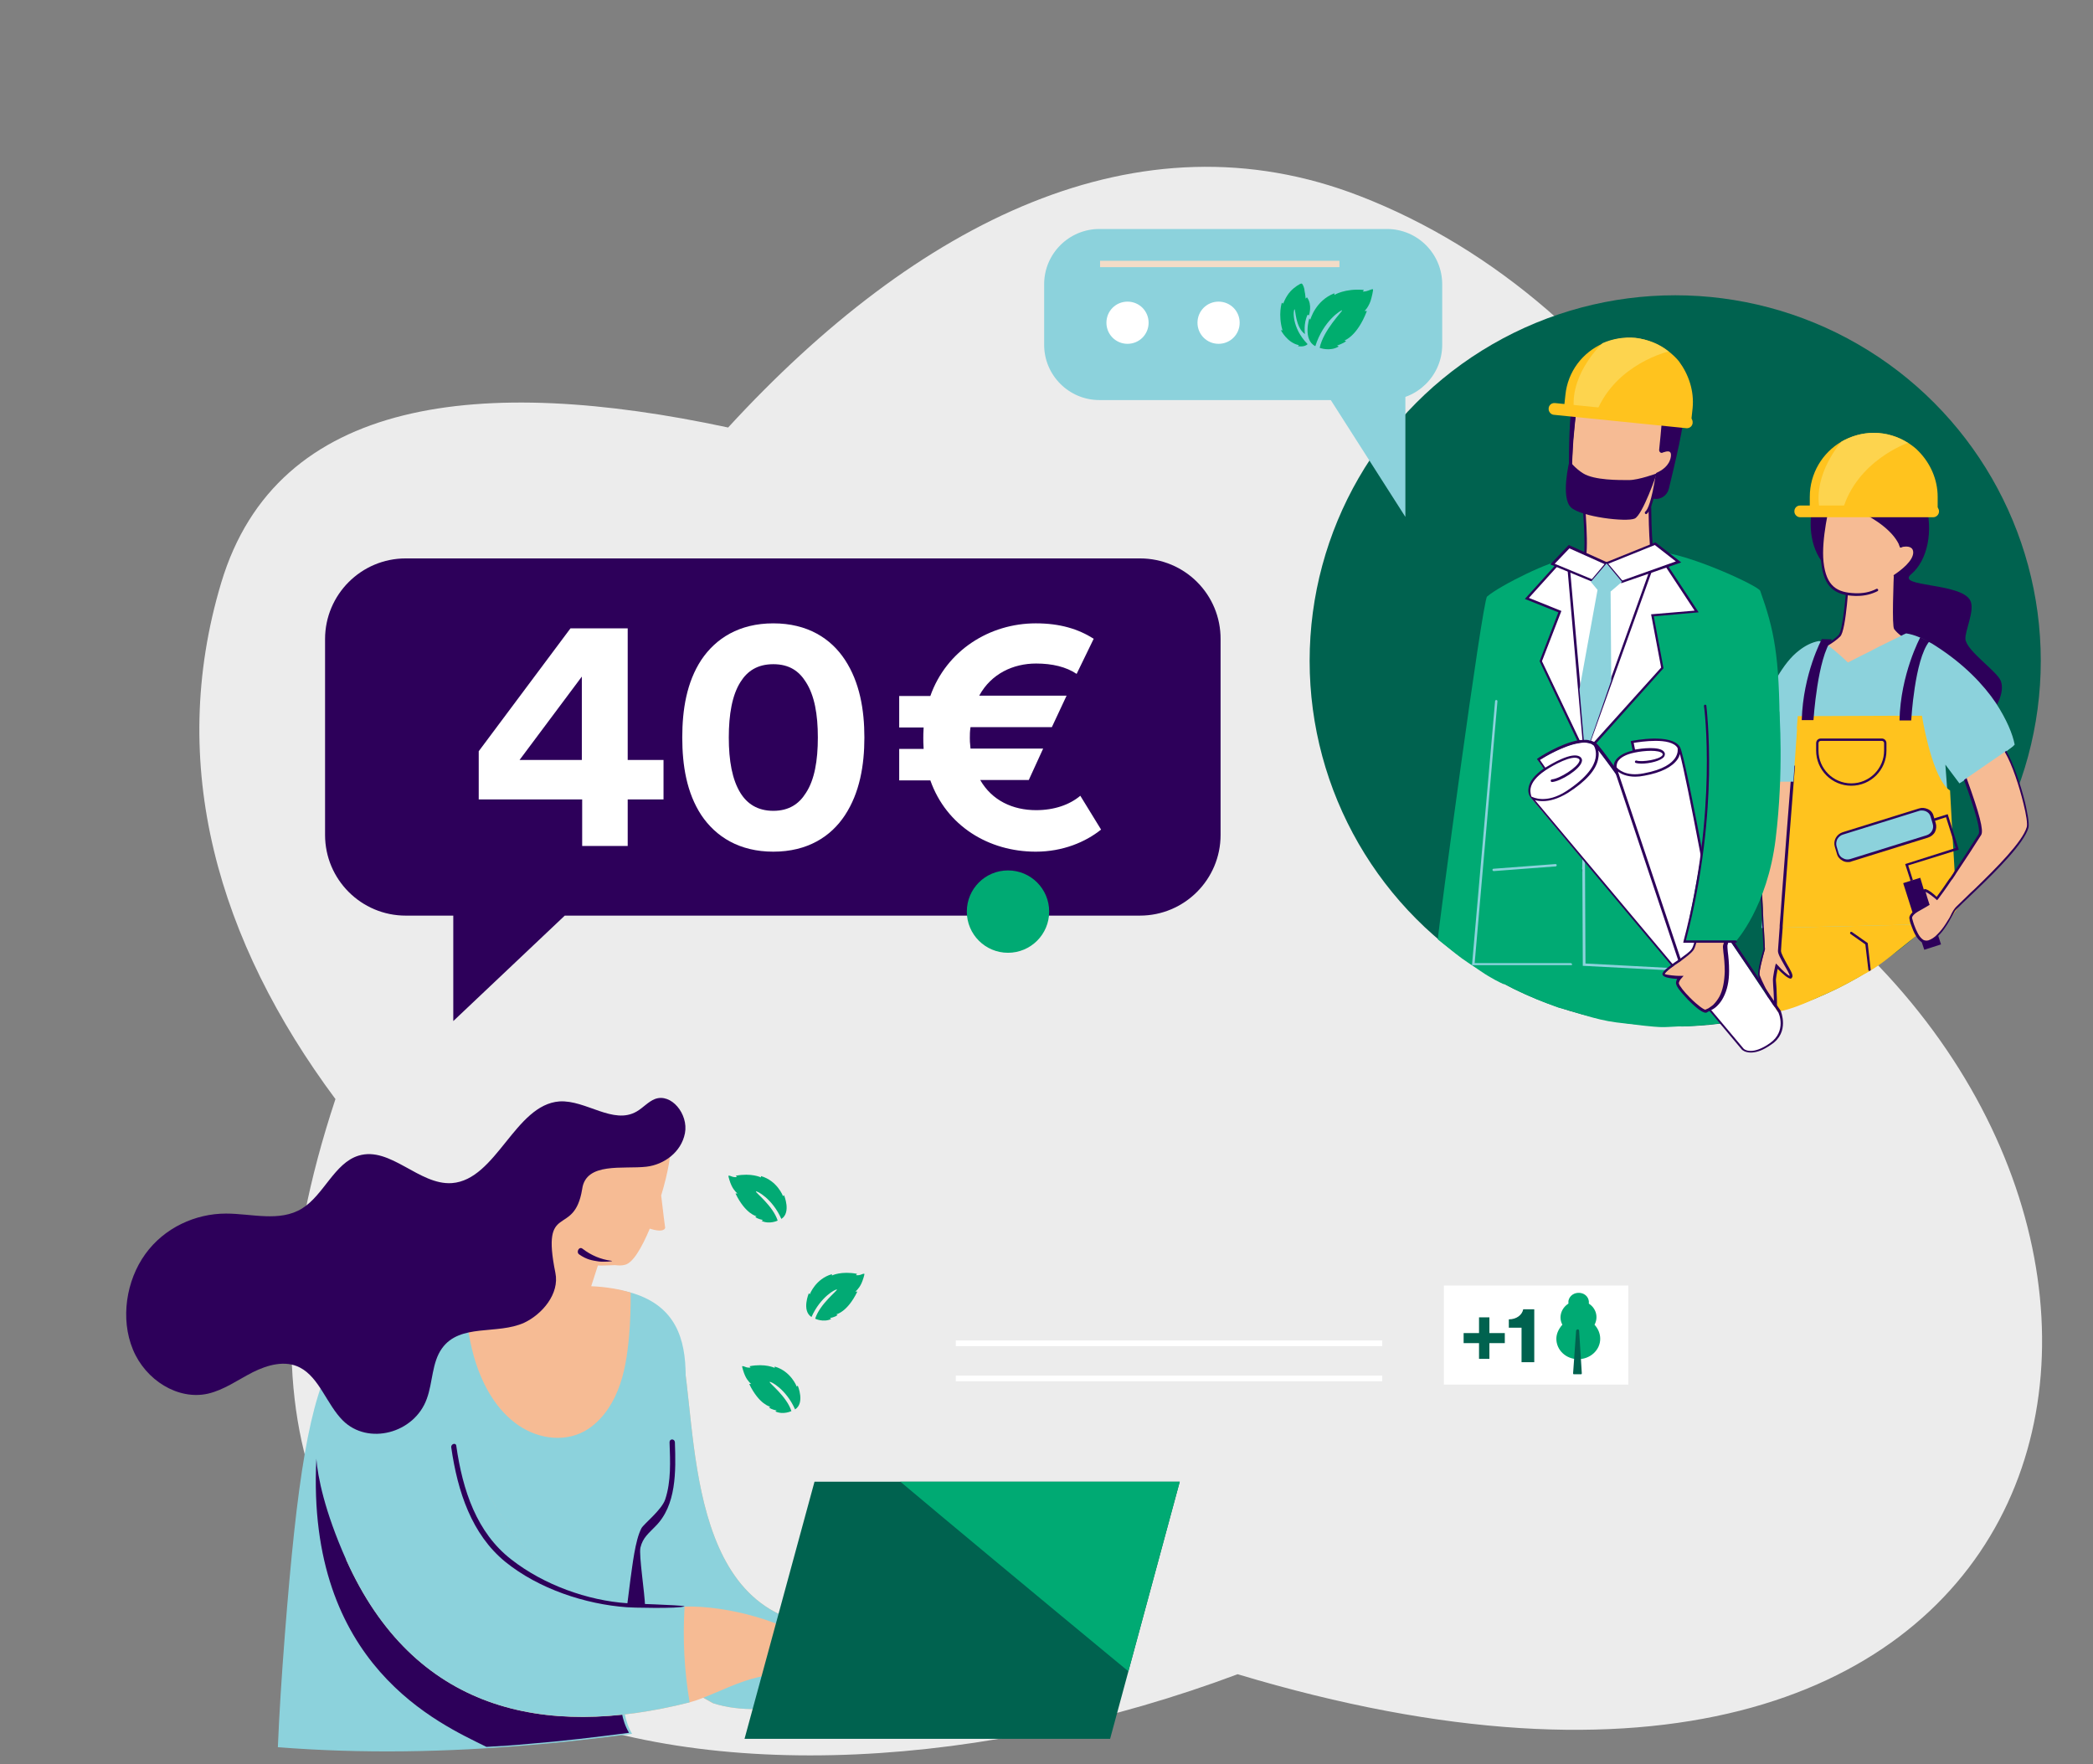 <?xml version="1.0" encoding="utf-8"?>
<!-- Generator: Adobe Illustrator 27.3.1, SVG Export Plug-In . SVG Version: 6.00 Build 0)  -->
<svg version="1.1" id="Calque_4" xmlns="http://www.w3.org/2000/svg" xmlns:xlink="http://www.w3.org/1999/xlink" x="0px" y="0px"
	 viewBox="0 0 625.2 527" style="enable-background:new 0 0 625.2 527;" xml:space="preserve">
<rect x="0" y="0" width="625.2" height="527" fill="#808080" stroke="none"/>
<style type="text/css">
	.st0{fill:#ECECEC;}
	.st1{fill:#F6BB94;}
	.st2{fill:#8CD2DC;}
	.st3{fill:#2D005A;}
	.st4{fill:#00624F;}
	.st5{clip-path:url(#SVGID_00000001629704759773981290000016665652743148505514_);}
	.st6{fill:#00AA73;}
	.st7{fill:#FFFFFF;}
	.st8{fill:#02AA74;}
	.st9{fill:#F3DCC7;}
	.st10{fill:#00AD6E;}
	.st11{fill:#FFC31E;}
	.st12{fill:#FDD44E;}
	.st13{fill:#0E2549;}
	.st14{clip-path:url(#SVGID_00000002374679604652140800000006402508892124009627_);}
</style>
<path class="st0" d="M545.3,273.6c-2-92.8-57.6-183.4-139-215c-66.3-25.8-132.4,7.7-188.8,69.1c-73.8-15.8-134.7-9.2-151.4,46.3
	c-16.4,54.6-0.9,107.2,34.1,154.3C35.8,522.6,221,555.7,369.7,500.1C619.2,575.1,668.3,377.8,545.3,273.6z"/>
<g>
	<path class="st1" d="M202.4,399.1c6.6,17.7-0.4,78,38.7,85.8c4.4,0.9,22.8-0.2,35.7,4.1c8.7,4,11.4,11.1,15,18.8
		c-0.8,0.6-1.7,1.2-2.6,1.8c-10.1-6.5-21.5-8.5-34.2-5.7c-9.7,2.1-18.7,6.3-28.8,6.6c-4.6,0.1-9.1-0.4-13.4-1.8
		c-27.7-14.8-30.6-44.5-33-69.9C176.8,407,202.4,399.1,202.4,399.1L202.4,399.1z"/>
	<path class="st2" d="M202.4,399.1c6.6,17.7-0.4,78,38.7,85.8c-2.1,7.9-3.3,15.8-3.8,23.9c-3.6,0.9-7.3,1.6-11.1,1.7
		c-4.5,0.1-9-0.4-13.1-1.7c-27.8-14.8-30.9-44.5-33.2-69.9C176.8,406.9,202.4,399.1,202.4,399.1L202.4,399.1z"/>
	<path class="st2" d="M186.3,504.7c-0.3,5,0.3,9.5,2.5,13.2c-9.9,1.3-19.9,2.5-29.9,3.3c-25.2,2.2-50.6,2.7-75.9,0.7
		c0.4-9.7,1.1-20.9,2.1-33.7c7.2-92.1,14.6-96.6,54.6-100.6c6.4-0.7,13.5-1.3,21.6-2.3c12.5-1.5,21.6-0.9,28.1,1.1
		c24.8,8,12,38,12.9,58.2C202.9,458.8,187.4,485.4,186.3,504.7L186.3,504.7z"/>
	<path class="st3" d="M94.5,435.8c10.5,21.2,37.2,29.4,54,45c7.9,7.4,16.3,13.3,26.5,16c3.7,1,7.4,1.6,11.1,2.1
		c-0.3,1.9-0.6,3.7-0.7,5.5c-0.3,5,0.3,9.5,2.5,13.2c-9.9,1.3-19.9,2.5-29.9,3.3c-4.2,0.4-8.5,0.7-12.7,0.9
		C131.4,514.9,91.4,497.6,94.5,435.8L94.5,435.8z"/>
	<path class="st3" d="M190.9,479.9c0.6,0,1.2,0,1.8,0.1c-0.1-4.2-1.9-15.4-1.4-17.7c0.7-3,2.5-4.3,4.4-6.3
		c6.4-6.3,6.2-16.5,5.9-25.2c-0.1-1.1-1.6-1.1-1.6,0c0.2,5.7,0.5,11.7-1.3,17.1c-1.1,3.2-6.4,7.3-7.1,8.6
		c-1.9,3.6-2.7,11.3-3.3,15.4c-0.3,2.4-0.6,4.7-0.9,7.1c0,0.2-0.1,0.5-0.1,0.8C188.5,479.7,189.7,479.8,190.9,479.9L190.9,479.9z"/>
	<path class="st1" d="M143.2,440.5c4.1,11.2,20.9,34.2,31.8,37.5c8.9,2.7,19.1,2.8,29.4,1.9c13-0.4,30.9,4.7,38.6,11.2
		c4.5,3.8,7.4,7.9,11.9,17.2c4.1,7.3,0.6,9-17.7-5.8c-7.7-6.3-22.6,3.8-31.2,6c-43.9,11.2-82.5,2.2-102.6-42.6
		C114.8,454.7,127.9,445.9,143.2,440.5L143.2,440.5z"/>
	<path class="st2" d="M204.5,479.8c-10.3,0.9-20.5,0.8-29.4-1.9c-9.6-2.9-23.7-21-29.8-32.9c0.9-4.4,0.2-9.1-3-13.1
		c-4.6-5.8-13.2-7.5-19.8-7.6c-7-0.1-10.3,6.2-9.8,12.2c-7.8-3.4-19.1-12.5-18.2-0.7c0.4,5.2,2.4,15.5,8.9,30.1
		c20.1,44.9,58.7,53.7,102.6,42.6C204.4,499.1,203.9,489.6,204.5,479.8L204.5,479.8z"/>
	<path class="st1" d="M200.3,341.2c-1.4-6.5-9.7-0.9-17.9-5c-3.6-1.8-12.8,1.4-20.5,11.9c-6,8.1-10.9,25.6-13.8,38.1
		c-3.3,0.3-6.4,0.6-9.4,0.9c0.4,6,1.2,12.1,2.8,17.9c2.2,7.8,6.1,15.2,12.2,19.9c6,4.7,14.3,6.2,20.9,2.6c4.5-2.5,7.9-7.1,9.9-12.1
		c2.1-5.1,2.9-10.7,3.4-16.2c0.4-4.3,0.5-8.7,0.5-13.1v0c-3.3-1-7.2-1.7-11.8-1.9l2-6.2c0.4,0.1,4.8-0.1,5.1-0.1
		c1,0.1,1.9,0.2,3-0.1c2.4-0.6,5-5.1,7.4-10.8c1.9,0.6,4.1,1,4.6-0.2c0,0-0.6-4.3-1.2-9.7C199.6,350.2,200.7,343.7,200.3,341.2z"/>
	<path class="st3" d="M204.5,479.8c-1.4,0.8-16.7,0.4-17.2,0.3c-12.5-0.9-26.4-5.5-36.4-13.6c-10-8.2-14.2-20.9-16.1-34.1
		c-0.2-1.1,1.4-1.6,1.5-0.5c1.9,13.3,6.1,25.9,16.4,33.9c9.7,7.6,22.8,12.3,34.7,13.1C187.9,479,203.1,479.4,204.5,479.8
		L204.5,479.8z"/>
	<path class="st3" d="M174,373c2.6,2,5.5,3.2,8.6,3.6c1.2,0.2-2.6,0.4-3.8,0.2c-1.9-0.3-3.5-0.5-5.8-2.1C172,374,173,372.2,174,373
		L174,373z"/>
</g>
<polygon class="st4" points="331.6,519.4 222.4,519.4 243.3,442.6 352.4,442.6 "/>
<path class="st3" d="M193.1,348.5c5.2-0.6,10.4-4.3,11.5-10s-4.1-12.1-9-10.2c-2,0.8-3.5,2.6-5.4,3.7c-7,4.1-15.2-3.5-23.1-3
	c-13.3,1-18.8,23.4-32.1,24.4c-9.8,0.7-18.4-11.1-27.9-8.2c-7.2,2.2-10.4,11.8-16.9,15.8c-6.7,4.1-15,1.5-22.7,1.5
	c-9.1,0-18.4,4.2-24.1,12.1c-5.7,7.9-7.5,19.3-3.7,28.5s13.5,15.2,22.4,13.2c4.8-1.1,8.9-4.1,13.4-6.4c4.4-2.2,9.7-3.7,14.1-1.4
	c5.8,3,8,11,12.8,15.8c7.5,7.5,21.4,3.9,25.1-6.5c1.8-4.9,1.5-10.8,4.5-15c5.4-7.6,16.5-4,24.6-7.7c5.3-2.5,10.6-8.6,9.3-14.9
	c-4.4-21.7,5.6-10.2,8-25C175,347,186.2,349.3,193.1,348.5L193.1,348.5z"/>
<g>
	<defs>
		<polygon id="SVGID_1_" points="331.6,519.4 222.4,519.4 243.3,442.6 352.4,442.6 		"/>
	</defs>
	<clipPath id="SVGID_00000066517504709483854390000004974960715108731547_">
		<use xlink:href="#SVGID_1_"  style="overflow:visible;"/>
	</clipPath>
	<g style="clip-path:url(#SVGID_00000066517504709483854390000004974960715108731547_);">
		<path class="st6" d="M263.7,438.1c4.9,4.5,98.4,82.1,99.1,82.1c0.7,0,0-87.4,0-87.4L263.7,438.1L263.7,438.1z"/>
	</g>
</g>
<g>
	<rect x="285.5" y="410.9" class="st7" width="127.4" height="1.7"/>
	<rect x="285.5" y="400.4" class="st7" width="127.4" height="1.7"/>
</g>
<g>
	<path class="st3" d="M340.5,166.8H121.2c-13.3,0-24.1,10.8-24.1,24.1v58.5c0,13.3,10.8,24.1,24.1,24.1h14.2V305l33.3-31.5h171.8
		c13.3,0,24.1-10.8,24.1-24.1V191C364.7,177.6,353.9,166.8,340.5,166.8z"/>
	<path class="st6" d="M313.4,272.3c0,6.8-5.5,12.3-12.3,12.3s-12.3-5.5-12.3-12.3s5.5-12.3,12.3-12.3S313.4,265.5,313.4,272.3z"/>
	<g>
		<path class="st7" d="M143,224.4l27.4-36.7h17.1V227h10.7v11.8h-10.7v13.9h-13.6v-13.9H143V224.4z M173.8,202.1L155.2,227h18.6
			V202.1z"/>
		<path class="st7" d="M209.5,197.1c4.3-6.4,11.3-10.9,21.5-10.9s17.2,4.5,21.4,10.9c4.4,6.7,5.8,14.9,5.8,23.2s-1.4,16.5-5.8,23.2
			c-4.2,6.4-11.2,10.9-21.4,10.9s-17.2-4.5-21.5-10.9c-4.4-6.7-5.7-14.9-5.7-23.2S205.1,203.8,209.5,197.1L209.5,197.1z
			 M221.2,236.9c2,3.2,5.1,5.3,9.8,5.3s7.7-2.1,9.7-5.3c2.6-3.9,3.6-9.7,3.6-16.6s-1-12.6-3.6-16.6c-2-3.2-4.9-5.3-9.7-5.3
			s-7.8,2.1-9.8,5.3c-2.5,3.9-3.5,9.7-3.5,16.6S218.7,232.9,221.2,236.9z"/>
		<path class="st7" d="M328.9,247.8c-4.6,3.7-11.4,6.6-19.5,6.6c-14.1,0-26.7-7.7-31.5-21.3h-9.3v-9.4h7.3c-0.1-1.8-0.1-2.3-0.1-3.2
			c0-0.8,0-1.6,0.1-3.2h-7.3v-9.4h9.3c4.8-13.6,17.7-21.7,31.5-21.7c7.3,0,12.7,1.7,17.3,4.6l-5.1,10.5c-3.1-2.1-7.3-3.1-12.1-3.1
			c-6.8,0-13.4,3-17,9.6h26.1l-4.4,9.4h-24.3c-0.2,1.4-0.2,2.2-0.2,3.3c0,0.6,0,1.3,0.2,3.1h21.7l-4.3,9.4h-14.5
			c3.5,6.1,9.7,9,16.7,9c5.4,0,10-1.6,13.2-4.3L328.9,247.8L328.9,247.8z"/>
	</g>
</g>
<path class="st8" d="M232.3,364.6c0,0-2.4,1.2-4.8,0.1l0.4-0.3c0,0-1.5-0.2-2.3-0.9l0.4-0.2c0,0-3.3-0.6-6.3-6.8l0.6,0
	c0,0-1-0.7-1.8-2.4c-0.4-0.8-1-2.8-0.9-2.9c0.2-0.1,0.7,0.1,1.2,0.3c0.6,0.2,1.3,0.1,1.3,0.1s-0.3-0.4-0.3-0.4
	c4.7-0.9,7.5,0.5,7.5,0.5l0-0.4c4.9,1.4,6.6,6,6.6,6l0.3-0.3c0,0,2.2,5.2-0.8,7.1c-2.7-6.1-7.4-8.5-7.6-8.2S230.9,360.2,232.3,364.6
	L232.3,364.6z"/>
<path class="st8" d="M243.5,393.9c0,0,2.4,1.2,4.8,0.1l-0.4-0.3c0,0,1.5-0.2,2.3-0.9l-0.4-0.2c0,0,3.3-0.6,6.3-6.8l-0.6,0
	c0,0,1-0.7,1.8-2.4c0.4-0.8,1-2.8,0.9-2.9c-0.2-0.1-0.7,0.1-1.2,0.3c-0.6,0.2-1.3,0.1-1.3,0.1s0.3-0.4,0.3-0.4
	c-4.7-0.9-7.5,0.5-7.5,0.5l0-0.4c-4.9,1.4-6.6,6-6.6,6l-0.3-0.3c0,0-2.2,5.2,0.8,7.1c2.7-6.1,7.4-8.5,7.6-8.2
	S244.9,389.5,243.5,393.9L243.5,393.9z"/>
<path class="st8" d="M236.4,421.5c0,0-2.4,1.2-4.8,0.1l0.4-0.3c0,0-1.5-0.2-2.3-0.9l0.4-0.2c0,0-3.3-0.6-6.3-6.8l0.6,0
	c0,0-1-0.7-1.8-2.4c-0.4-0.8-1-2.8-0.9-2.9c0.2-0.1,0.7,0.1,1.2,0.3c0.6,0.2,1.3,0.1,1.3,0.1s-0.3-0.4-0.3-0.4
	c4.7-0.9,7.5,0.5,7.5,0.5l0-0.4c4.9,1.4,6.6,6,6.6,6l0.3-0.3c0,0,2.2,5.2-0.8,7.1c-2.7-6.1-7.4-8.5-7.6-8.2S235,417.1,236.4,421.5
	L236.4,421.5z"/>
<circle class="st4" cx="500.4" cy="197.4" r="109.2"/>
<g>
	<path class="st2" d="M328.4,68.4h85.9c9.1,0,16.5,7.4,16.5,16.5V103c0,9.1-7.4,16.5-16.5,16.5h-85.9c-9.1,0-16.5-7.4-16.5-16.5
		V84.9C311.9,75.8,319.3,68.4,328.4,68.4z"/>
	<polygon class="st2" points="394.2,114.3 419.8,154.4 419.8,105.7 	"/>
	<path class="st7" d="M343.1,96.4c0,3.5-2.8,6.3-6.3,6.3s-6.3-2.8-6.3-6.3s2.8-6.3,6.3-6.3S343.1,92.9,343.1,96.4z"/>
	<path class="st7" d="M370.3,96.4c0,3.5-2.8,6.3-6.3,6.3s-6.3-2.8-6.3-6.3s2.8-6.3,6.3-6.3S370.3,92.9,370.3,96.4z"/>
	<rect x="328.6" y="77.9" class="st9" width="71.5" height="1.9"/>
	<g>
		<g>
			<path class="st10" d="M394.2,103.9c0,0,3,1.2,5.7-0.4l-0.5-0.3c0,0,1.7-0.5,2.7-1.3l-0.5-0.2c0,0,3.8-1.2,6.7-8.8l-0.7,0
				c0,0,1.1-1,1.8-3c0.3-0.9,0.9-3.4,0.7-3.5c-0.2-0.1-0.8,0.2-1.4,0.4c-0.7,0.3-1.6,0.3-1.6,0.3s0.3-0.5,0.3-0.5
				c-5.7-0.5-8.8,1.5-8.8,1.5l0-0.5c-5.7,2.2-7.2,7.9-7.2,7.9l-0.3-0.4c0,0-2,6.4,1.8,8.3c2.4-7.6,7.8-10.9,8-10.7
				S395.3,98.6,394.2,103.9z"/>
		</g>
		<g>
			<path class="st10" d="M388.8,84.7c-0.3-0.1-2.1,1-3.3,2.3c-1.4,1.5-2.2,3.7-2.2,3.7l-0.4-0.3c0,0-1.2,3.5,0.2,8.3l-0.5-0.1
				c0,0,1.9,3.8,5.4,4.5l-0.3,0.3c0,0,1.9,0.4,2.9-0.6c-4.9-5-4.3-10.4-3.9-10.4c0.3,0,0.2,5.3,3.1,7.4c0,0-0.5-3.2,0.8-5.8l0.4,0.2
				c0,0,1.1-3.2-0.6-5.4l-0.4,0.4c0,0-0.1-1.4-0.3-2.2C389.7,86.2,389.2,84.8,388.8,84.7z"/>
		</g>
	</g>
</g>
<g>
	<path class="st11" d="M583.7,271.6l-3,3.7c-0.7,1.1-1.6,2.3-2.5,3.2l0.9,2.8l-2.9,0.3l-3.6-2.2c-5.1,3.9-10.8,9.1-15.8,11.6
		c0,0-6.1,3.6-10.5,5.5s-10.9,5.2-15.6,5.7c0.1,1.3-2.8-5.1-2.8-5.3c0-0.4,0-0.7,0.1-1c0.5-8,1-14.7,1.7-19.5c0.2-1.6,0.5-3,0.8-4.2
		c0.5-2.2,1.1-4.1,1.5-5.9l0,0c0-0.1,0-0.1,0-0.2c2.2-8,3.9-12.1,5.1-14.3c1.4-2.5,2.1-2.4,2.1-2.4l8.7,0.1l17.8,0.2l7,0.1l2.7,0
		c0,0,1.5,0.9,3.4,4.6c0.9,1.8,2,4.2,2.9,7.6c0.5,1.8,1,3.8,1.5,6.1c0.1,0.4,0.2,0.7,0.2,1.1l0,0c0.1,0.4,0.2,0.8,0.2,1.2
		c0,0.2,0.1,0.4,0.1,0.6c0,0.1,0,0.2,0,0.3C583.9,271.4,583.8,271.5,583.7,271.6L583.7,271.6z"/>
	<path class="st3" d="M556.4,137.5c0,0-5.7-0.5-12.1,7.5s-5.2,30.8,15.2,28.1c6-0.8-7.5,35.8-7.5,35.8l42.5,4.7
		c0,0,4.7-5.7,3.2-10.1c-1-2.9-10.1-8.9-10.6-12.5c-0.3-2.4,3-8.8,1.4-11.7c-2.9-5.3-22.1-3.9-17.7-7.7
		C581,163.1,577.2,135.8,556.4,137.5L556.4,137.5z"/>
	<path class="st1" d="M566.2,169.1c0,0-0.7,17.7,0,18.6c2.3,3.2,9.2,6,10.7,6.4s-25.6,10.8-25.6,10.8l-13-6.4l5-4.5
		c0,0,4.2-2.1,6.1-4c1.9-1.9,2.8-19.9,2.8-19.9L566.2,169.1L566.2,169.1z"/>
	<path class="st3" d="M551.3,205.3l-13.6-6.7l5.5-4.9l0,0c0,0,4.2-2.1,6-4c1.3-1.3,2.3-12.5,2.7-19.7l0-0.3l14.8-1l0,0.4
		c-0.3,6.7-0.5,17.6-0.1,18.4c2.2,3,8.7,5.8,10.5,6.3c0.2,0.1,0.3,0.2,0.3,0.4c0,0.4,0,0.8-13,6.1c-6.3,2.5-12.8,5-12.8,5
		L551.3,205.3L551.3,205.3z M538.9,198.4l12.4,6.1c8.8-3.3,22.4-8.7,24.9-10.2c-2.2-0.8-8.2-3.4-10.4-6.4c-0.7-0.9-0.2-13.9,0-18.5
		l-13.3,0.9c-0.2,2.9-1,18-2.8,19.8c-1.8,1.9-5.7,3.9-6.1,4.1L538.9,198.4L538.9,198.4z"/>
	<path class="st1" d="M566,172c2.1-1.4,5.7-4.2,5.8-6.9c0.1-2.7-3-2.4-4-2c-0.6,0.3,0-13.3,0-13.3l-21.1-1.1c0,0-3.1,11.7-2.4,19.2
		c0.8,7.6,4.2,9.5,9.7,9.8c2.7,0.1,4.9-0.5,6.5-1.3L566,172L566,172z"/>
	<path class="st3" d="M554.8,178c-0.2,0-0.5,0-0.7,0c-3.2-0.1-5.3-0.8-6.9-2.2c-1.8-1.6-2.8-4.1-3.2-7.9c-0.8-7.5,2.3-19.2,2.4-19.4
		l0.1-0.3l21.7,1.2l0,0.4c-0.3,5.5-0.4,11.5-0.2,12.9c0.8-0.2,2.2-0.4,3.2,0.3c0.5,0.3,1,0.9,1,2.1c-0.1,2.9-3.8,5.7-6,7.2
		c-0.2,0.1-0.4,0.1-0.5-0.1s-0.1-0.4,0.1-0.5c2.1-1.4,5.6-4.1,5.7-6.6c0-0.7-0.2-1.2-0.7-1.5c-0.8-0.5-2.2-0.4-2.8-0.1
		c-0.1,0.1-0.3,0.1-0.4,0c-0.2-0.2-0.5-0.3-0.3-7.1c0.1-2.6,0.2-5.2,0.2-6.2L547,149c-0.5,1.8-3,12.1-2.3,18.8
		c0.8,7.5,4.2,9.2,9.4,9.4c2.3,0.1,4.5-0.3,6.4-1.3c0.2-0.1,0.4,0,0.5,0.2c0.1,0.2,0,0.4-0.2,0.5C559,177.5,557,178,554.8,178
		L554.8,178z"/>
	<path class="st2" d="M601.8,222.4c0,0.1-0.2,0.2-0.5,0.5l0,0c-0.5,0.4-1.3,1-2.2,1.7c-3.4,2.5-9.2,6.4-12.1,8.3
		c-1,0.7-1.7,1.1-1.7,1.1l-4.2-5.6l0.5,6.8l0.8,11.3l0.6,7.6l0.5,7.2l0.6,7.5l0.2,2.5l-2,0.9l-0.9,3.8l-0.7,0l-2.8,0.1l-5.5,0.1
		l-1.2,0l-39.3,0.9l-1.6,0l-3.8,0.1h-0.3l0.2-2.3l0,0l0.8-10.6l2.3-30.9l0.1-1.9l0,0l0.1-1.6v-0.1l-0.5,0.1l-5.2,1.4l-3.4,0.9
		c0,0,0.5-3.1,1.7-7.7c0.3-1.3,0.7-2.7,1.2-4.2c1.7-5.7,4.1-12.5,7.4-18.1c1.9-3.2,4-6,6.5-7.9c1.8-1.4,3.7-2.4,5.8-2.8
		c0.1,0,0.2,0,0.3,0c0.4,0.1,1,0.3,1.6,0.6c0.1,0.1,0.2,0.1,0.3,0.2c0.1,0.1,0.3,0.2,0.4,0.3c2.7,1.9,6.2,5.3,6.2,5.3
		s1.7-0.9,4.1-2.1c1.5-0.7,3.2-1.6,4.9-2.5c1.9-0.9,3.8-1.9,5.3-2.6c0.9-0.4,1.7-0.8,2.2-1.1c0.5-0.2,0.8-0.4,0.9-0.4
		c1.3,0.2,2.6,0.6,3.8,1.1c0.9,0.4,1.8,0.8,2.5,1.2c1,0.5,1.9,1,2.6,1.5c8.4,5.4,14.2,11.5,17.9,17
		C599.5,215.1,601.2,219.3,601.8,222.4L601.8,222.4z"/>
	<path class="st11" d="M581.4,276l-0.7,0l-2.8,0.1l-5.5,0.1l-1.2,0l-39.3,0.9c0-0.2,0-0.4,0-0.5l0.8-9.7l2.7-33.4l1.3-15.8l0,0
		l0.3-3.8h0.6h0.7l3.5,0l24.7-0.1h0.9l3.5,0l3.2,0c0,0,2.6,16.5,7.4,21.5c0.3,0.3,0.6,0.6,1,0.8l0.7,13l0.3,4.9l0.4,6.9l0.5,9l0,0
		l0.1,1.4l0.5-0.4L581.4,276L581.4,276z"/>
	<polygon class="st3" points="579.8,282.1 574.8,283.7 574.1,281.6 573.9,280.9 572.4,276.2 571.4,272.9 568.5,263.8 571,263 
		573.6,262.2 574.8,266.2 577.9,276.1 578.5,278.1 578.9,279.3 	"/>
	<path class="st2" d="M550.4,249l22.8-7.1c1.7-0.5,3.4,0.4,4,2.1l0.6,2c0.5,1.7-0.4,3.4-2.1,4l-22.8,7.1c-1.7,0.5-3.4-0.4-4-2.1
		l-0.6-2C547.8,251.3,548.8,249.5,550.4,249z"/>
	<path class="st3" d="M552,257.5c-0.6,0-1.1-0.1-1.6-0.4c-0.8-0.4-1.5-1.2-1.7-2.1l-0.6-2c-0.6-1.9,0.5-3.8,2.3-4.4l22.8-7.1
		c0.9-0.3,1.8-0.2,2.7,0.2s1.5,1.2,1.7,2.1l0.6,2c0.3,0.9,0.2,1.9-0.2,2.7c-0.4,0.8-1.2,1.4-2.1,1.7l-22.8,7.1
		C552.7,257.5,552.3,257.5,552,257.5L552,257.5z M574.1,242.1c-0.3,0-0.6,0-0.8,0.1l-22.8,7.1c-0.7,0.2-1.3,0.7-1.7,1.4
		c-0.3,0.7-0.4,1.4-0.2,2.1l0.6,2c0.2,0.7,0.7,1.3,1.4,1.6c0.7,0.4,1.4,0.4,2.1,0.2l22.8-7.1c1.5-0.5,2.3-2,1.8-3.5l-0.6-2
		C576.4,242.8,575.3,242.1,574.1,242.1z"/>
	<polygon class="st3" points="570.7,263.1 569.1,258.1 584.2,253.3 581.3,244.1 577.6,245.3 577.3,244.6 581.8,243.2 585.1,253.8 
		570,258.5 571.4,262.9 	"/>
	<path class="st1" d="M605.6,247.3c-1.3,4.6-9.8,12.9-15.8,18.7c-4,3.8-4,3.8,0,0c-2.3,2.2-4.2,4-5.2,5.1c0,0.1-0.1,0.1-0.2,0.2
		c0,0-0.1,0.1-0.1,0.1c-0.2,0.2-0.3,0.3-0.4,0.4c-0.2,0.3-0.7,1.3-1.5,2.6c-0.3,0.5-0.6,1.1-1,1.6c-0.7,1.1-1.6,2.3-2.5,3.2
		c-0.9,0.9-1.9,1.6-2.9,2c-0.5,0.2-0.9,0.2-1.3,0c-0.3-0.1-0.5-0.2-0.8-0.4c-1.2-0.9-2-2.8-2.6-4.6c-0.2-0.6-0.4-1.2-0.5-1.8
		c-0.2-0.6,0.1-1.1,0.7-1.6c1-0.9,2.9-1.8,4.6-2.9c-0.4-1.3-1-3.2-1.2-3.9c0,0,0,0,0,0c0-0.1,0.1-0.2,0.2-0.2
		c0.9,0.2,2.6,1.6,3.4,2.5c1.1-1.4,2.5-3.4,4.1-5.8c0.3-0.5,0.6-0.9,1-1.4c0.1-0.1,0.2-0.3,0.3-0.5c2.7-4,5.5-8.4,7.5-11.4
		c1-1.6-2-10.3-4.3-16.5c0,0,0-0.1,0-0.1c-1.3-3.6-2.4-6.4-2.3-6.4c0,0,6.8-7.2,12.1-4.4c0.7,0.4,1.5,1.3,2.2,2.6c0,0,0,0.1,0.1,0.1
		c2.1,3.7,4.3,10.2,5.5,15.3C605.5,243.4,605.9,246.3,605.6,247.3L605.6,247.3z"/>
	<path class="st3" d="M575.3,281.7c-0.3,0-0.5,0-0.8-0.1c-0.3-0.1-0.6-0.2-0.9-0.5c-1-0.8-1.9-2.4-2.7-4.7c-0.2-0.5-0.4-1.1-0.5-1.8
		c-0.2-0.7,0.1-1.3,0.8-2c0.7-0.6,1.8-1.3,2.9-1.9c0.5-0.3,1-0.5,1.5-0.8c-0.4-1.3-1-3.1-1.1-3.6v0c0,0,0,0,0-0.1
		c0-0.2,0-0.3,0.2-0.5c0.1-0.1,0.3-0.2,0.5-0.1c0.9,0.2,2.4,1.4,3.3,2.3c0.9-1.2,2.2-3,3.8-5.4l0.2-0.2c0.3-0.4,0.5-0.8,0.8-1.2
		c0.1-0.1,0.2-0.3,0.3-0.5c2.7-4,5.5-8.4,7.4-11.4c0.7-1.1-0.8-6.5-4.3-16.2l0-0.1c-0.3-0.9-0.7-1.8-1-2.6c-1-2.7-1.4-4.1-1.3-4.3
		c0.3-0.3,7.1-7.4,12.5-4.5c0.8,0.4,1.5,1.3,2.4,2.7c0,0,0,0,0,0.1c0,0,0,0,0,0c2.2,3.8,4.4,10.5,5.6,15.4c0.4,1.8,1.4,6.1,1,7.6
		l0,0c-1.3,4.5-9.1,12.4-15.8,18.8l0,0l-0.1,0.1c-0.7,0.6-1.3,1.3-1.9,1.8c-1.4,1.3-2.6,2.5-3.3,3.2c0,0-0.1,0.1-0.1,0.1l-0.2,0.2
		c-0.2,0.2-0.3,0.3-0.4,0.4c-0.1,0.1-0.4,0.6-0.7,1.2c-0.2,0.4-0.5,0.9-0.8,1.4c-0.3,0.6-0.7,1.2-1,1.7c-0.9,1.4-1.7,2.5-2.6,3.3
		c-1,1-2,1.7-3.1,2C575.8,281.7,575.5,281.7,575.3,281.7L575.3,281.7z M575.2,266.4c0.2,0.8,0.7,2.4,1.1,3.6l0.1,0.3l-0.2,0.1
		c-0.6,0.4-1.2,0.7-1.7,1c-1.1,0.6-2.2,1.2-2.8,1.8c-0.6,0.6-0.6,1-0.5,1.2c0.2,0.6,0.3,1.2,0.5,1.7c0.8,2.2,1.6,3.7,2.5,4.4
		c0.2,0.2,0.4,0.3,0.7,0.4c0.4,0.1,0.7,0.1,1.1,0c0.9-0.3,1.9-0.9,2.8-1.9c0.8-0.8,1.7-1.9,2.5-3.2c0.3-0.5,0.6-1,1-1.6
		c0.3-0.5,0.5-1,0.7-1.4c0.4-0.7,0.6-1.1,0.8-1.3c0.1-0.1,0.2-0.3,0.4-0.5l0.1-0.1c0,0,0.1-0.1,0.1-0.1l0.1-0.1
		c0.8-0.8,2-1.9,3.3-3.2c0.6-0.6,1.2-1.2,1.9-1.8l0,0l0,0c6.6-6.4,14.4-14.2,15.7-18.6l0,0c0.3-0.9-0.1-3.6-1-7.2
		c-1.2-4.9-3.3-11.5-5.5-15.2c0,0,0,0,0-0.1l0,0c-0.8-1.3-1.5-2.1-2.1-2.5c-4.6-2.4-10.7,3.3-11.6,4.2c0.1,0.5,0.7,2,1.3,3.6
		c0.3,0.8,0.6,1.6,1,2.6l0,0.1c3.8,10.5,5.1,15.5,4.3,16.8c-1.9,3-4.8,7.5-7.5,11.5c-0.1,0.2-0.2,0.3-0.3,0.5
		c-0.3,0.4-0.5,0.8-0.8,1.2l-0.2,0.2c-1.8,2.7-3.2,4.6-4.1,5.8l-0.3,0.3l-0.3-0.3C577.5,267.9,576.1,266.8,575.2,266.4L575.2,266.4z
		 M575,266.3L575,266.3L575,266.3z M584.9,226.6L584.9,226.6C584.9,226.6,584.9,226.6,584.9,226.6z"/>
	<path class="st1" d="M532,277.1c-0.3,3.9-0.5,6.5-0.5,6.9c-0.1,1.7,3.8,6.6,3.5,7.7c-0.3,1.1-4.2-3.1-4.2-3.1s-0.8,3.4-0.7,4.5
		c0.1,0.8,0.2,2.1,0.2,3.4s0.1,2.6,0.1,3.6c0,0,0,0.1,0,0.1c-0.1,0.3-0.5,0.3-0.7,0c-0.3-0.5-0.6-1.2-1-1.9c-0.3-0.5-0.5-1-0.8-1.6
		c-0.2-0.4-0.4-0.8-0.6-1.2l0,0c-0.8-1.7-1.6-3.3-1.7-4.2c-0.3-1.4,1.6-7.8,1.6-7.8l-0.3-6.3l-0.1-2.3l-0.4-7.3l-0.8-14.3l0,0
		l-0.7-13.5l-0.2-2.9l-0.2-3.5l-0.1-2l-0.2-3.2l4.9,0.3l1.3,0.1l5.4,0.3c0,0-0.1,1.7-0.3,4.5c-0.6,7.2-1.7,21.9-2.6,33.6l0,0
		c-0.3,3.5-0.5,6.8-0.7,9.5C532,276.8,532,276.9,532,277.1L532,277.1L532,277.1z"/>
	<path class="st3" d="M530,300.8c-0.3,0-0.5-0.1-0.7-0.4c-0.3-0.5-0.6-1.2-1-1.9c-0.3-0.5-0.5-1-0.8-1.6c-0.2-0.4-0.4-0.8-0.6-1.2
		l0-0.1c-1-2-1.6-3.4-1.7-4.2c-0.3-1.4,1.3-7,1.6-7.9l-3-55.6l12.4,0.8l-0.4,4.8c-0.6,7.2-1.7,21.9-2.6,33.6v0
		c-0.3,3.5-0.5,6.8-0.7,9.5l0,0.5c-0.3,3.6-0.5,6.5-0.5,6.9c0,0.8,1,2.5,1.8,4c1.1,1.9,1.8,3.1,1.6,3.8c-0.1,0.2-0.2,0.4-0.4,0.5
		c-0.8,0.2-2.7-1.6-4-2.9c-0.2,1.1-0.6,3-0.5,3.7c0,0.5,0.2,1.8,0.2,3.4c0.1,1.6,0.1,2.8,0.1,3.6c0,0.1,0,0.2-0.1,0.3
		C530.5,300.6,530.3,300.8,530,300.8C530,300.8,530,300.8,530,300.8L530,300.8z M527.5,295.4c0.2,0.4,0.4,0.8,0.6,1.1
		c0.3,0.5,0.5,1.1,0.8,1.6c0.4,0.8,0.8,1.4,1,1.9c0,0,0,0,0,0c0,0,0,0,0,0c0-0.9,0-2-0.1-3.6s-0.2-2.9-0.2-3.4
		c-0.1-1.2,0.7-4.5,0.7-4.6l0.2-0.6l0.5,0.5c1.3,1.5,3,3,3.6,3.2c0-0.5-0.9-2-1.6-3.2c-1-1.8-2-3.4-1.9-4.4c0-0.3,0.2-2.7,0.5-6.9v0
		l0-0.5c0.2-2.7,0.5-6,0.7-9.5v0c0.9-11.7,2-26.3,2.6-33.6l0.3-4.1l-10.9-0.7l2.9,54.9l0,0.1c-0.7,2.5-1.8,6.7-1.6,7.6
		C525.9,292,526.5,293.4,527.5,295.4L527.5,295.4L527.5,295.4z"/>
	<path class="st3" d="M558.4,290c-0.2,0-0.3-0.1-0.3-0.3l-0.9-7.6l-4.4-3.1c-0.2-0.1-0.2-0.3-0.1-0.5c0.1-0.2,0.3-0.2,0.5-0.1
		l4.7,3.3l0.9,8C558.8,289.8,558.7,290,558.4,290C558.5,290,558.4,290,558.4,290L558.4,290z"/>
	<path class="st3" d="M545,148.6c0,0,19.2,5.5,22.6,14.9c0,0,1.2-0.5,2.1-0.4c1.1,0.1,1.5,0.5,1.5,0.5l-0.6-15.6L545,148.6
		L545,148.6z"/>
	<path class="st2" d="M525.5,216c0,0-5.3,14.1-4.6,17.5h14.8l1.1-15.8L525.5,216L525.5,216z"/>
	<polygon class="st2" points="581,222 585.9,233.5 601.3,222.9 592.1,208.9 	"/>
	<path class="st11" d="M578.8,148.4v3.7h-38.2v-3.7c0-7,3.8-13.2,9.5-16.5c2.8-1.6,6.1-2.6,9.6-2.6c3.8,0,7.3,1.1,10.3,3
		c1.2,0.8,2.3,1.6,3.2,2.6C576.6,138.4,578.8,143.2,578.8,148.4L578.8,148.4z"/>
	<path class="st12" d="M569.9,132.3c0,0-15.2,5.2-19.5,20.1c-0.4,1.5-6.5,1.5-6.9-0.5c-1.9-10.6,6.6-20,6.6-20
		c2.8-1.6,6.1-2.6,9.6-2.6C563.4,129.3,566.9,130.4,569.9,132.3z"/>
	<path class="st11" d="M537.7,151h39.8c0.9,0,1.7,0.8,1.7,1.7v0.1c0,0.9-0.8,1.7-1.7,1.7h-39.8c-0.9,0-1.7-0.8-1.7-1.7v-0.1
		C536,151.8,536.7,151,537.7,151z"/>
	<path class="st3" d="M544.2,190.9c0,0-5.6,10.3-6,24.2h3.5c0,0,1.2-18.7,5.5-24.1L544.2,190.9L544.2,190.9z"/>
	<path class="st3" d="M573.6,190.4c0,0-5.9,10.9-6.2,24.8h3.5c0,0,1-18.2,5.4-23.6L573.6,190.4L573.6,190.4z"/>
	<path class="st11" d="M553,234.4L553,234.4c-5.6,0-10.2-4.6-10.2-10.2V222c0-0.6,0.5-1.1,1-1.1h18.2c0.6,0,1,0.5,1,1.1v2.2
		C563.1,229.8,558.6,234.4,553,234.4z"/>
	<path class="st3" d="M553,234.7c-5.8,0-10.5-4.7-10.5-10.5V222c0-0.8,0.6-1.4,1.4-1.4h18.2c0.8,0,1.4,0.6,1.4,1.4v2.2
		C563.5,230,558.8,234.7,553,234.7L553,234.7z M543.9,221.3c-0.4,0-0.7,0.3-0.7,0.7v2.2c0,5.4,4.4,9.8,9.8,9.8s9.8-4.4,9.8-9.8V222
		c0-0.4-0.3-0.7-0.7-0.7H543.9z"/>
	<path class="st6" d="M508.9,245.7l-0.1,5.9l0,0l-0.2,17l0,3.6l0,0l0,3.9l-0.1,8.8l0,2.5l-0.1,5.4l0,2.4l0,0l6.2,10.4
		c0,0-10.4,1.2-13.2,1c-5.7,0.2-3.2,0.7-18.6-1.2c-6.4-0.8-12.3-3.2-17.2-4.4c0,0-7.3-2.5-14-5.9c-6.3-3.2-12-7.4-12.1-7.4l0-5l0,0
		l1.8-19.2l0.6-6.3l0.1,0l0.5-0.1l20.6-3.6l0,0l6.1-1.1l0.2,0l0.7-0.1l17.4-3l7.5-1.3l0,0l1.4-0.2l7.7-1.3l0.4-0.1l0.8-0.1l3-0.5
		L508.9,245.7L508.9,245.7z"/>
	<path class="st1" d="M472.8,148c0,0,1.6,17.3,0.3,19.2c-1.4,1.9-9.4,5.4-9.4,5.4l13.4,39.4l28.6-2.8l1.9-29.3
		c0,0-13.1-10.6-13.9-12.8c-1.1-3-1.1-19.2-1.1-19.2H472.8z"/>
	<path class="st3" d="M476.9,212.5l-0.1-0.3l-13.5-39.8l0.3-0.1c0.1,0,7.9-3.5,9.2-5.3c1-1.3,0.3-12.1-0.3-19c0-0.2,0.1-0.4,0.3-0.4
		s0.4,0.1,0.4,0.3c0.2,1.8,1.6,17.5,0.2,19.5c-1.3,1.8-7.7,4.8-9.2,5.4l13.2,38.9l28.1-2.7l1.8-28.8c-1.9-1.5-13.1-10.7-13.8-12.9
		c-1.1-3.1-1.1-18.7-1.1-19.3c0-0.2,0.2-0.4,0.4-0.4s0.4,0.2,0.4,0.4c0,0.2,0,16.1,1.1,19.1c0.6,1.7,10.1,9.7,13.8,12.7l0.1,0.1
		l-1.9,29.8L476.9,212.5L476.9,212.5z"/>
	<path class="st7" d="M459.3,171.1c-8.7,3.2-6.6,49.4-6.6,49.4c-1.4,5.4-4.7,34.6-4.7,34.6l60.7,12.1l7.2-36.3
		c0,0,4.5-61.2-19.3-64.8c-2.3-0.3-9.2,2.9-16.7,2.2c-3.2-0.3-4.9,3.5-6.5-2.1C473.4,166.2,461.2,170.4,459.3,171.1L459.3,171.1z"/>
	<path class="st13" d="M509,267.6l-0.3-0.1l-61-12.1l0-0.3c0.1-1.2,3.3-29,4.7-34.6c-0.1-2.5-1.9-46.5,6.8-49.7
		c1.9-0.7,13.9-4.9,14-5l0.3-0.1l0.1,0.3c0.5,1.6,0.9,2.5,1.5,2.8c0.5,0.2,1,0,1.8-0.3c0.8-0.3,1.8-0.7,2.9-0.6
		c4.6,0.4,9.1-0.7,12.3-1.5c2-0.5,3.5-0.9,4.4-0.7c5.5,0.8,10,4.8,13.3,11.8c2.6,5.6,4.5,13,5.6,22.2c1.8,15.6,0.7,30.9,0.7,31.1v0
		L509,267.6L509,267.6z M448.4,254.8l60.1,12l7.1-36c0-0.6,1.1-15.7-0.7-31c-1.1-9.1-2.9-16.5-5.5-22c-3.2-6.8-7.5-10.6-12.8-11.4
		c-0.8-0.1-2.3,0.2-4.2,0.7c-3.3,0.8-7.8,1.9-12.5,1.5c-1-0.1-1.9,0.2-2.6,0.6c-0.8,0.3-1.6,0.6-2.3,0.3c-0.7-0.3-1.2-1.2-1.7-2.9
		c-1.9,0.7-12,4.2-13.7,4.9l-0.1-0.3l0.1,0.3c-3.4,1.2-5.6,10.1-6.3,25.6c-0.5,11.8,0,23.4,0,23.5v0.1l0,0.1
		C451.8,225.7,448.7,251.8,448.4,254.8L448.4,254.8z"/>
	<path class="st6" d="M473.4,226.6l-5.8-59.4c-4,0-19.6,7.7-23.4,11c-1.4,1.2-14.8,101.1-14.7,102.4c0,0,2.5,2,5.5,4.4
		c2.2,1.8,4.9,3.4,7.3,5.1c3.2,2.2,6.2,3.6,6.9,3.9c0.9,0.5-4.2-58.8-3.4-72.6l-3.1,34.9L440,288l31.2,0l1.4-27.3L473.4,226.6
		L473.4,226.6z"/>
	<path class="st6" d="M495.1,164.9l-21.7,59.8c-0.1,3.7,0.2,5.4-0.4,21.1c-0.3,8.4,0.7,44.3,0.7,43c0-0.5,40.9-0.9,40.9-0.9
		l2.9-41.7c0,0,14.1-7.2,14.1-27.6c0-22.9-1.7-30.6-5.8-42.1C525.2,174.9,503.2,164.9,495.1,164.9L495.1,164.9z"/>
	<path class="st3" d="M482.7,114.5c-3.6-0.1-12.4-0.4-13.2,6c-0.9,7.3-0.9,16.7-0.8,21.8c0,2,1.5,3.6,3.5,3.9l21.9,2.8
		c2,0.3,3.9-1,4.4-3c1.6-6.6,5-20.7,4.4-22.9C501.1,115.3,488.4,114.6,482.7,114.5L482.7,114.5z"/>
	<path class="st1" d="M491.8,153.4c1.3-1.1,2.4-5.9,3.3-11.4c0-0.2,0.1-0.3,0.3-0.4c1.5-0.7,3.9-2.2,4.2-5c0.2-2.4-1.5-2.1-3-1.5
		c-0.3,0.1-0.5-0.1-0.5-0.4c0.8-6.7,1.1-12.6,1.1-12.6l-26-3.3c0,0-0.7,6-1.3,12.7c0,0.3-1,16.4-0.5,17.9c0.2,0.8,0.8,1.6,1.6,2.2
		c0,0,1.5,1.6,11,2.8L491.8,153.4L491.8,153.4z"/>
	<path class="st3" d="M481.8,154.8C481.8,154.8,481.8,154.8,481.8,154.8c-9-1.1-10.9-2.7-11.2-2.9c-0.9-0.7-1.5-1.5-1.7-2.4
		c-0.5-1.6,0.5-17.9,0.5-18.1c0.6-6.7,1.3-12.7,1.3-12.7l0-0.4l26.7,3.4l0,0.3c0,0.1-0.4,6-1.1,12.6c0,0,0,0,0,0
		c1.3-0.5,2.3-0.6,2.9-0.1c0.5,0.4,0.7,1.1,0.6,2c-0.3,3.2-3.2,4.8-4.4,5.3c0,0-0.1,0.1-0.1,0.1c-1,6.8-2.2,10.6-3.4,11.6
		c-0.1,0.1-0.4,0.1-0.5-0.1c-0.1-0.1-0.1-0.4,0-0.5c0.8-0.6,1.9-3,3.2-11.2c0-0.3,0.2-0.5,0.5-0.6c1.1-0.5,3.6-1.9,4-4.7
		c0.1-0.7,0-1.2-0.3-1.4c-0.4-0.3-1.1-0.2-2.2,0.2c-0.2,0.1-0.5,0.1-0.7-0.1c-0.2-0.2-0.3-0.4-0.3-0.7c0.6-5.7,1-10.9,1.1-12.3
		l-25.4-3.2c-0.2,1.4-0.8,6.6-1.3,12.3c-0.1,0.7-1,16.4-0.5,17.8c0.2,0.7,0.7,1.4,1.5,2l0,0c0,0,1.7,1.5,10.8,2.7
		c0.2,0,0.3,0.2,0.3,0.4C482.2,154.6,482,154.8,481.8,154.8L481.8,154.8z"/>
	<path class="st7" d="M468.1,165.4L456,178.8l9.8,3.9l-5.6,14.8l13,27.2c0,0.1,0.2,0.1,0.2-0.1L468.1,165.4L468.1,165.4z"/>
	<path class="st3" d="M473.3,225.2c-0.2,0-0.3-0.1-0.4-0.3l-13-27.4l5.6-14.6l-10-4l13-14.4l5.3,60.1c0,0.2-0.1,0.4-0.3,0.5
		C473.4,225.2,473.3,225.2,473.3,225.2L473.3,225.2z M473,224.8L473,224.8L473,224.8z M460.6,197.5l12.3,25.8l-5-57.1l-11.2,12.4
		l9.7,3.9L460.6,197.5L460.6,197.5z"/>
	<path class="st7" d="M495.1,164.9l11.7,17.7l-13.2,1.1l3,15.7l-22.4,24.9c-0.1,0.2-0.4,0-0.3-0.2L495.1,164.9L495.1,164.9z"/>
	<path class="st3" d="M474,224.9c-0.1,0-0.2,0-0.3-0.1c-0.2-0.1-0.3-0.4-0.2-0.7l21.5-60l12.4,18.8l-13.4,1.2l2.9,15.5l-22.5,25.1
		C474.3,224.8,474.2,224.9,474,224.9L474,224.9z M474.2,224.4L474.2,224.4L474.2,224.4z M495.2,165.7l-20.8,57.9l21.8-24.2l-3-15.9
		l13-1.1L495.2,165.7L495.2,165.7z"/>
	<path class="st2" d="M501.9,290C501.9,290,501.9,290,501.9,290l-29.1-1.5l-0.3-63.6c0-0.2,0.2-0.4,0.4-0.4l0,0
		c0.2,0,0.4,0.2,0.4,0.4l0.3,62.9l28.4,1.5c0.2,0,0.4,0.2,0.3,0.4C502.3,289.8,502.1,290,501.9,290L501.9,290z"/>
	<path class="st2" d="M469.2,288.3h-29.5l6.9-78.9c0-0.2,0.2-0.3,0.4-0.3c0.2,0,0.3,0.2,0.3,0.4l-6.8,78.2h28.7
		c0.2,0,0.4,0.2,0.4,0.4S469.4,288.3,469.2,288.3L469.2,288.3z"/>
	<polygon class="st7" points="501.4,167.9 494.4,162.4 479.9,168.3 484.5,173.8 	"/>
	<polygon class="st7" points="463.8,168.5 468.7,163.3 479.9,168.3 475.6,173.4 	"/>
	<path class="st3" d="M502.2,168l-7.7-6l-14.6,5.9l-11.3-5.1l-5.5,5.8l12.6,5.2l4.1-5l4.5,5.4L502.2,168L502.2,168z M475.5,173
		l-11.1-4.6l4.4-4.6l10.5,4.7L475.5,173z M494.3,162.8l6.3,4.9l-16,5.7l-4.2-5L494.3,162.8L494.3,162.8z"/>
	<polygon class="st2" points="484.5,173.8 479.9,168.3 475.2,173.8 477.2,176.2 471.8,205.9 473.5,225.8 481.3,203.3 481.1,176.7 	
		"/>
	<path class="st7" d="M528.9,311.9c-0.3,0.2-0.6,0.4-0.9,0.6c-5.2,3.2-7.5,1-7.5,1l-8.4-10l-1.6-1.9l-2.8-3.4l-0.6-0.8l-2.9-3.4l0,0
		l-3.7-4.4l-0.9-1.1l-16.5-19.7l-6.8-8l-2.6-3.1l-0.7-0.8l-0.2-0.2l-15.5-18.4c0,0-2.7-3.6,4.1-8.2c0,0,0,0,0.1,0c0,0,0,0,0,0
		l-2-2.9c0,0,6.8-4.4,12.1-5.3l0,0c0.4-0.1,0.9-0.1,1.3-0.1c0,0,0.1,0,0.1,0c0.1,0,0.3,0,0.4,0c0.4,0,0.7,0,1,0.1
		c0.1,0,0.2,0,0.2,0.1c0.5,0.1,1,0.3,1.4,0.6c0.1,0,0.1,0.1,0.2,0.1c0.7,0.5,3.2,3.9,6.8,8.9l0,0c4.1,5.7,9.5,13.6,15.4,22.1l0,0
		c0.5,0.7,0.9,1.4,1.4,2.1c2,2.9,4,5.9,6,8.8c0.3,0.4,0.5,0.8,0.8,1.2c0.4,0.6,0.8,1.1,1.1,1.7c0.5,0.7,0.9,1.4,1.4,2.1
		c0.7,1.1,1.5,2.2,2.2,3.2l0,0c0.3,0.5,0.6,0.9,0.9,1.4c1.3,1.9,2.5,3.7,3.7,5.5c0,0,0.1,0.1,0.1,0.2c0.4,0.6,0.8,1.2,1.3,1.9
		c3.8,5.6,7.2,10.6,9.6,14.3l0,0c0.3,0.4,0.5,0.8,0.8,1.2c0.2,0.3,0.4,0.7,0.7,1c0.7,1,1.2,1.9,1.7,2.5c0.8,1.2,1.2,1.9,1.2,1.9
		S534.3,308,528.9,311.9L528.9,311.9z"/>
	<path class="st3" d="M531.9,301.9L531.9,301.9c0,0-0.5-0.7-1.3-1.9c-0.5-0.7-1-1.5-1.7-2.5l-0.8-1.2c-0.2-0.3-0.4-0.6-0.6-0.9
		l-0.1-0.1c-2.7-4-6-8.9-9.6-14.3l-0.5-0.7c-0.2-0.4-0.5-0.8-0.8-1.1l-0.1-0.2c-1.2-1.8-2.4-3.6-3.7-5.5l-0.4-0.6
		c-0.2-0.3-0.4-0.5-0.5-0.8l0,0c-0.7-1.1-1.4-2.1-2.2-3.2c-0.5-0.7-0.9-1.4-1.4-2.1L507,265c-0.2-0.4-0.5-0.7-0.7-1.1
		c-2-2.9-4-5.9-6-8.8l-0.5-0.7c-0.3-0.5-0.6-0.9-0.9-1.4l-0.1-0.2l0,0c-6.4-9.3-11.5-16.7-15.2-21.9l0,0c-3.9-5.5-6.2-8.5-6.9-9
		c-0.1-0.1-0.1-0.1-0.2-0.1c-0.5-0.3-1-0.5-1.6-0.6c-0.1,0-0.2,0-0.3-0.1c-0.3-0.1-0.7-0.1-1.1-0.1c-0.2,0-0.3,0-0.4,0
		c-0.1,0-0.1,0-0.2,0c-0.4,0-0.8,0.1-1.3,0.1h0c-5.4,0.9-12,5.2-12.2,5.4l-0.3,0.2l2,2.9c-2.7,1.9-4.2,3.8-4.5,5.7
		c-0.3,1.6,0.4,2.6,0.5,2.8l63.2,75.4c0.1,0.1,0.9,0.9,2.7,0.9c1.3,0,3-0.4,5.2-1.8c0.3-0.2,0.6-0.4,0.9-0.6l0,0
		C534.7,308.3,531.9,302,531.9,301.9L531.9,301.9z M457.2,235.5c0.3-1.8,1.8-3.6,4.3-5.3c0,0,0.3-0.2,0.3-0.2
		c2.1-1.4,7.8-4.6,9.7-3.4c0.3,0.2,0.4,0.4,0.3,0.7c-0.5,1.9-5.9,5.3-8.2,5.5c-0.2,0-0.4,0.2-0.4,0.4c0,0.2,0.2,0.4,0.4,0.4
		c0,0,0,0,0,0c2.6-0.2,8.4-3.8,8.9-6.1c0.2-0.6-0.1-1.2-0.6-1.5c-2.4-1.5-8.5,2.2-10.3,3.3l-1.6-2.3c1.4-0.9,7.1-4.3,11.6-5
		c0,0,1.7-0.4,3,0c0.5,0.1,0.9,0.3,1.3,0.5c0,0,0.1,0.1,0.1,0.1c0.3,0.4,1,1.8,0.6,3.9c-0.4,2.2-2.3,5.6-8.7,9.8
		c-6,3.9-10,1.9-10.5,1.6C457.4,237.6,457,236.8,457.2,235.5L457.2,235.5z M528.7,311.6L528.7,311.6c-0.3,0.2-0.6,0.4-0.9,0.6
		c-4.8,3-6.9,1.2-7,1L458.5,239c0.6,0.2,1.4,0.3,2.4,0.3c1.9,0,4.4-0.6,7.5-2.5c5.3-3.4,8.4-6.8,9-10.2c0.2-1,0.2-1.8,0-2.5
		c1,1.3,2.7,3.5,5.4,7.3l0,0c3.7,5.2,8.9,12.7,15.3,22.1l0.1,0.1c0.3,0.4,0.6,0.8,0.9,1.2l0.5,0.7c2,2.9,4,5.9,6,8.8
		c0.2,0.4,0.5,0.7,0.7,1.1l1.2,1.8c0.5,0.7,0.9,1.4,1.4,2.1c0.7,1.1,1.5,2.2,2.2,3.2l0,0c0.2,0.2,0.3,0.5,0.5,0.8l0.4,0.6
		c1.3,1.9,2.5,3.7,3.7,5.5l0.1,0.2c0.3,0.4,0.5,0.8,0.8,1.1l0.5,0.7c3.7,5.4,6.9,10.2,9.6,14.2l0.1,0.1c0.2,0.3,0.4,0.6,0.6,1
		l0.8,1.2c0.7,1,1.2,1.9,1.7,2.5c0.7,1.1,1.1,1.7,1.2,1.8C531.4,302.6,533.7,308.1,528.7,311.6L528.7,311.6z"/>
	<path class="st7" d="M514.8,290.2l-9,8.5l-23.2-69.3c0,0-0.9-3.5,5.6-4.9l-0.6-2.8c0,0,11.5-2.3,13.9,1.7
		C503.4,226.4,514.8,290.2,514.8,290.2L514.8,290.2z"/>
	<path class="st3" d="M515.1,290.1c-0.5-2.6-11.4-63.9-13.3-67c0,0,0,0,0,0l0,0c-2.5-4.1-13.8-1.9-14.3-1.8l-0.4,0.1l0.6,2.8
		c-2.5,0.6-4.2,1.6-5.1,2.9c-0.8,1.2-0.5,2.3-0.5,2.4l23.4,69.9l9.5-9L515.1,290.1L515.1,290.1z M482.9,229.2c0-0.2-0.1-0.9,0.4-1.8
		c0.8-1.2,2.5-2.1,5-2.6c2.8-0.6,7.4-0.9,8.3,0.3c0.1,0.2,0.1,0.3,0,0.5c-0.9,1.3-6,2.1-7.7,1.6c-0.2-0.1-0.4,0-0.5,0.2
		c-0.1,0.2,0,0.4,0.2,0.5c0.4,0.1,1,0.2,1.7,0.2c2.4,0,5.9-0.8,6.8-2.1c0.3-0.5,0.3-1,0-1.4c-1.3-1.8-7-1-8.7-0.7l-0.4-2
		c1.9-0.3,11.1-1.8,13.1,1.5c0.1,0.4,0.2,1.6-0.7,3c-1,1.5-3.4,3.5-9.4,4.6C485.5,232.1,483.2,229.6,482.9,229.2L482.9,229.2z
		 M505.9,298l-22.6-67.5c1,0.7,2.6,1.5,5.2,1.5c0.8,0,1.7-0.1,2.7-0.3c5-0.9,8.3-2.6,9.9-4.9c0.4-0.6,0.6-1.1,0.7-1.6
		c2.3,8.6,9,44.9,12.6,64.8L505.9,298L505.9,298z"/>
	<path class="st1" d="M525.4,253.4c-2.8,9.4-7.1,20.4-9.1,26c0,0.1-0.1,0.2-0.1,0.4c-0.2,0.6-0.4,1.1-0.5,1.5
		c-0.2,0.5-0.3,1-0.4,1.3c-0.2,0.6,0.5,3.9,0.5,7.7c0,2.6-0.4,5.4-1.6,7.7c-0.5,0.9-1.1,1.8-1.9,2.5l0,0c-0.5,0.4-1,0.8-1.6,1.2
		c-0.3,0.2-0.6,0.3-0.9,0.5c-0.7,0.3-3-1.6-5.1-3.7c-1.7-1.7-3.2-3.5-3.4-4.4c-0.2-0.8,0.8-2,0.8-2c-0.3,0-5.3-0.2-4.8-1.2
		c0.2-0.4,0.6-0.8,1.2-1.3c0.4-0.3,0.8-0.7,1.3-1c0.7-0.5,1.5-1.1,2.2-1.6c1.6-1.1,3.1-2.2,3.7-3.1c0.3-0.4,0.6-1.3,1-2.6
		c0.7-2.5,1.6-6.5,2.8-12.1c0.2-1.1,0.5-2.4,0.8-3.6c0-0.1,0-0.2,0.1-0.3c0.6-2.8,1.5-5.7,2.5-8.4l0,0c3.4-9.4,8.5-17.6,11.9-19.7
		c0.9-0.6,1.7-0.7,2.3-0.2c0.5,0.4,0.8,1.1,0.9,2.1C528.3,242,527.2,247.4,525.4,253.4L525.4,253.4z"/>
	<path class="st3" d="M509.5,302.5c-1.3,0-3.8-2.4-5.3-3.9c-0.7-0.8-3.2-3.3-3.5-4.6c-0.2-0.6,0.1-1.2,0.3-1.6
		c-1.4-0.1-3.8-0.3-4.3-1.1c-0.1-0.2-0.2-0.5,0-0.7c0.2-0.4,0.6-0.9,1.4-1.5c0.3-0.3,0.8-0.6,1.3-1c0.5-0.4,1.1-0.8,1.7-1.2l0.6-0.4
		c1.5-1.1,3.1-2.2,3.6-3c0.3-0.4,0.6-1.2,0.9-2.4c0.7-2.4,1.5-6.2,2.8-12.1c0.2-1.1,0.5-2.4,0.8-3.6c0-0.1,0-0.2,0.1-0.4
		c0.6-2.7,1.4-5.5,2.5-8.4l0-0.1c3.3-9.2,8.5-17.7,12.1-20c1.4-0.9,2.3-0.6,2.9-0.2c0.6,0.5,0.9,1.2,1.1,2.4
		c0.4,2.8-0.3,7.6-2.4,14.6l0,0c-2.2,7.6-5.4,16-7.7,22.1c-0.5,1.5-1,2.8-1.4,3.9c0,0.1-0.1,0.2-0.1,0.3c-0.2,0.6-0.4,1.1-0.5,1.5
		c-0.2,0.5-0.3,1-0.4,1.3c0,0.2,0,1,0.1,1.8c0.2,1.5,0.4,3.5,0.4,5.8c0,3.2-0.6,5.8-1.7,7.9c-0.5,1-1.1,1.8-1.8,2.5l0,0l-0.1,0.1
		c-0.5,0.5-1.1,0.9-1.7,1.2c-0.3,0.2-0.6,0.3-1,0.5C509.8,302.5,509.7,302.5,509.5,302.5L509.5,302.5z M502.9,291.5l-0.7,0.8
		c-0.3,0.3-0.8,1.1-0.7,1.5c0.2,0.7,1.5,2.4,3.3,4.2c2.5,2.5,4.2,3.6,4.6,3.6l0,0c0.3-0.1,0.6-0.3,0.9-0.4c0.5-0.3,1-0.7,1.4-1
		l0.1-0.1c0.7-0.7,1.3-1.5,1.8-2.4c1-1.9,1.5-4.4,1.6-7.5c0-2.2-0.2-4.2-0.4-5.7c-0.1-1.2-0.2-1.8-0.1-2.1s0.2-0.8,0.4-1.3
		c0.2-0.4,0.3-0.9,0.5-1.5v0c0-0.1,0.1-0.2,0.1-0.3c0.4-1.1,0.9-2.4,1.5-3.9c2.3-6.1,5.5-14.5,7.7-22.1l0,0c2-6.8,2.8-11.6,2.4-14.2
		c-0.1-0.9-0.4-1.6-0.8-1.9c-0.4-0.3-1-0.2-1.8,0.2c-3.4,2.1-8.4,10.4-11.7,19.4l0,0.1c-1,2.8-1.9,5.6-2.5,8.3c0,0.1,0,0.2-0.1,0.3
		c-0.3,1.3-0.5,2.5-0.8,3.6c-1.3,6-2.1,9.7-2.8,12.2c-0.4,1.4-0.7,2.3-1.1,2.7c-0.7,0.9-2.2,2-3.8,3.2l-0.6,0.4
		c-0.6,0.4-1.2,0.8-1.7,1.2c-0.5,0.4-1,0.7-1.3,1c-0.5,0.4-0.9,0.8-1.1,1.1c0.6,0.4,3.6,0.6,4.3,0.6L502.9,291.5L502.9,291.5z
		 M509.5,301.6L509.5,301.6z"/>
	<path class="st6" d="M518.5,281.2c0,0,9.4-10.2,11.9-30.6c2.5-20.4,1.1-38.1,1.1-38.1l-20,1.7c0,0-1.5,28-2.3,34.5
		c-1.1,9-5.9,32.5-5.9,32.5H518.5L518.5,281.2z"/>
	<path class="st3" d="M518.5,281.6h-15.7l0.1-0.5c10.2-38.6,6.2-69.9,6.1-70.2c0-0.2,0.1-0.4,0.3-0.4c0.2,0,0.4,0.1,0.4,0.3
		c0,0.1,1,8,0.8,20.6c-0.2,11.5-1.6,29.4-6.9,49.5h14.8c0.2,0,0.4,0.2,0.4,0.4S518.7,281.6,518.5,281.6L518.5,281.6z"/>
	<path class="st3" d="M468.8,137.7c0,0-2.7,11,0.5,13.9c3.1,2.8,16.5,4.4,19,3.3c2.4-1.1,6.6-13.5,6.6-13.5s-5.4,2-8.3,2
		s-10.3,0.1-13.7-2C470.6,140,468.8,137.7,468.8,137.7L468.8,137.7z"/>
	<path class="st11" d="M505.6,121.9l-0.4,3.7l-38-3.9l0.4-3.7c0.7-7,5.1-12.7,11.2-15.4c3-1.3,6.3-1.9,9.8-1.6
		c3.8,0.4,7.2,1.8,9.9,4c1.1,0.9,2.1,1.8,3,2.9C504.4,111.8,506.1,116.7,505.6,121.9L505.6,121.9z"/>
	<path class="st12" d="M498.4,105c0,0-15.6,3.6-21.5,18c-0.6,1.4-6.6,0.8-6.8-1.2c-0.8-10.7,8.6-19.3,8.6-19.3
		c3-1.3,6.3-1.9,9.8-1.6C492.3,101.4,495.6,102.8,498.4,105L498.4,105z"/>
	<path class="st11" d="M462.6,122l0-0.1c0.1-0.9,0.9-1.6,1.9-1.5l39.6,4c0.9,0.1,1.6,0.9,1.5,1.9l0,0.1c-0.1,0.9-0.9,1.6-1.9,1.5
		l-39.6-4C463.2,123.8,462.5,122.9,462.6,122z"/>
	<path class="st2" d="M446.2,260.2c-0.2,0-0.3-0.1-0.4-0.3c0-0.2,0.1-0.4,0.3-0.4l18.5-1.4c0.2,0,0.4,0.1,0.4,0.3
		c0,0.2-0.1,0.4-0.3,0.4L446.2,260.2C446.2,260.2,446.2,260.2,446.2,260.2z"/>
</g>
<g>
	<g>
		<defs>
			<rect id="SVGID_00000163764521173542357710000000253740083045857967_" x="431.3" y="384" width="55.1" height="29.6"/>
		</defs>
		<clipPath id="SVGID_00000047053281360597854460000009614791877345457056_">
			<use xlink:href="#SVGID_00000163764521173542357710000000253740083045857967_"  style="overflow:visible;"/>
		</clipPath>
		<g style="clip-path:url(#SVGID_00000047053281360597854460000009614791877345457056_);">
			<rect x="431.3" y="384" class="st7" width="55.1" height="29.6"/>
		</g>
	</g>
	<g>
		<path id="Tracé_25789-6" class="st6" d="M464.9,399.9c0,3.4,2.9,6.1,6.5,6.1c3.6,0,6.6-2.7,6.6-6.1c0-1.5-0.6-3-1.7-4.2
			c1.2-2.2,0.5-4.9-1.7-6.3c0.2-1.6-0.9-3-2.6-3.2c-1.7-0.2-3.2,0.8-3.5,2.4c0,0.3,0,0.5,0,0.8c-2.2,1.4-3,4.1-1.8,6.3
			C465.6,396.9,464.9,398.4,464.9,399.9L464.9,399.9z"/>
		<path id="Tracé_25790-6" class="st4" d="M470.8,397.5l-0.9,12.7c0,0.2,0.1,0.3,0.2,0.3h2.2c0.1,0,0.2-0.1,0.2-0.3l-0.8-12.7l0,0
			c0-0.3-0.3-0.5-0.5-0.4C471.1,397.1,470.9,397.2,470.8,397.5L470.8,397.5L470.8,397.5z"/>
	</g>
	<g>
		<path class="st4" d="M441.8,398.2v-4.7h3.1v4.7h4.6v3h-4.6v4.7h-3.1v-4.7h-4.6v-3H441.8z"/>
		<path class="st4" d="M454.5,406.9v-10.3h-3.8v-2.5c2.4,0,4-1.4,4.3-3h3.3v15.8L454.5,406.9L454.5,406.9z"/>
	</g>
</g>
</svg>
